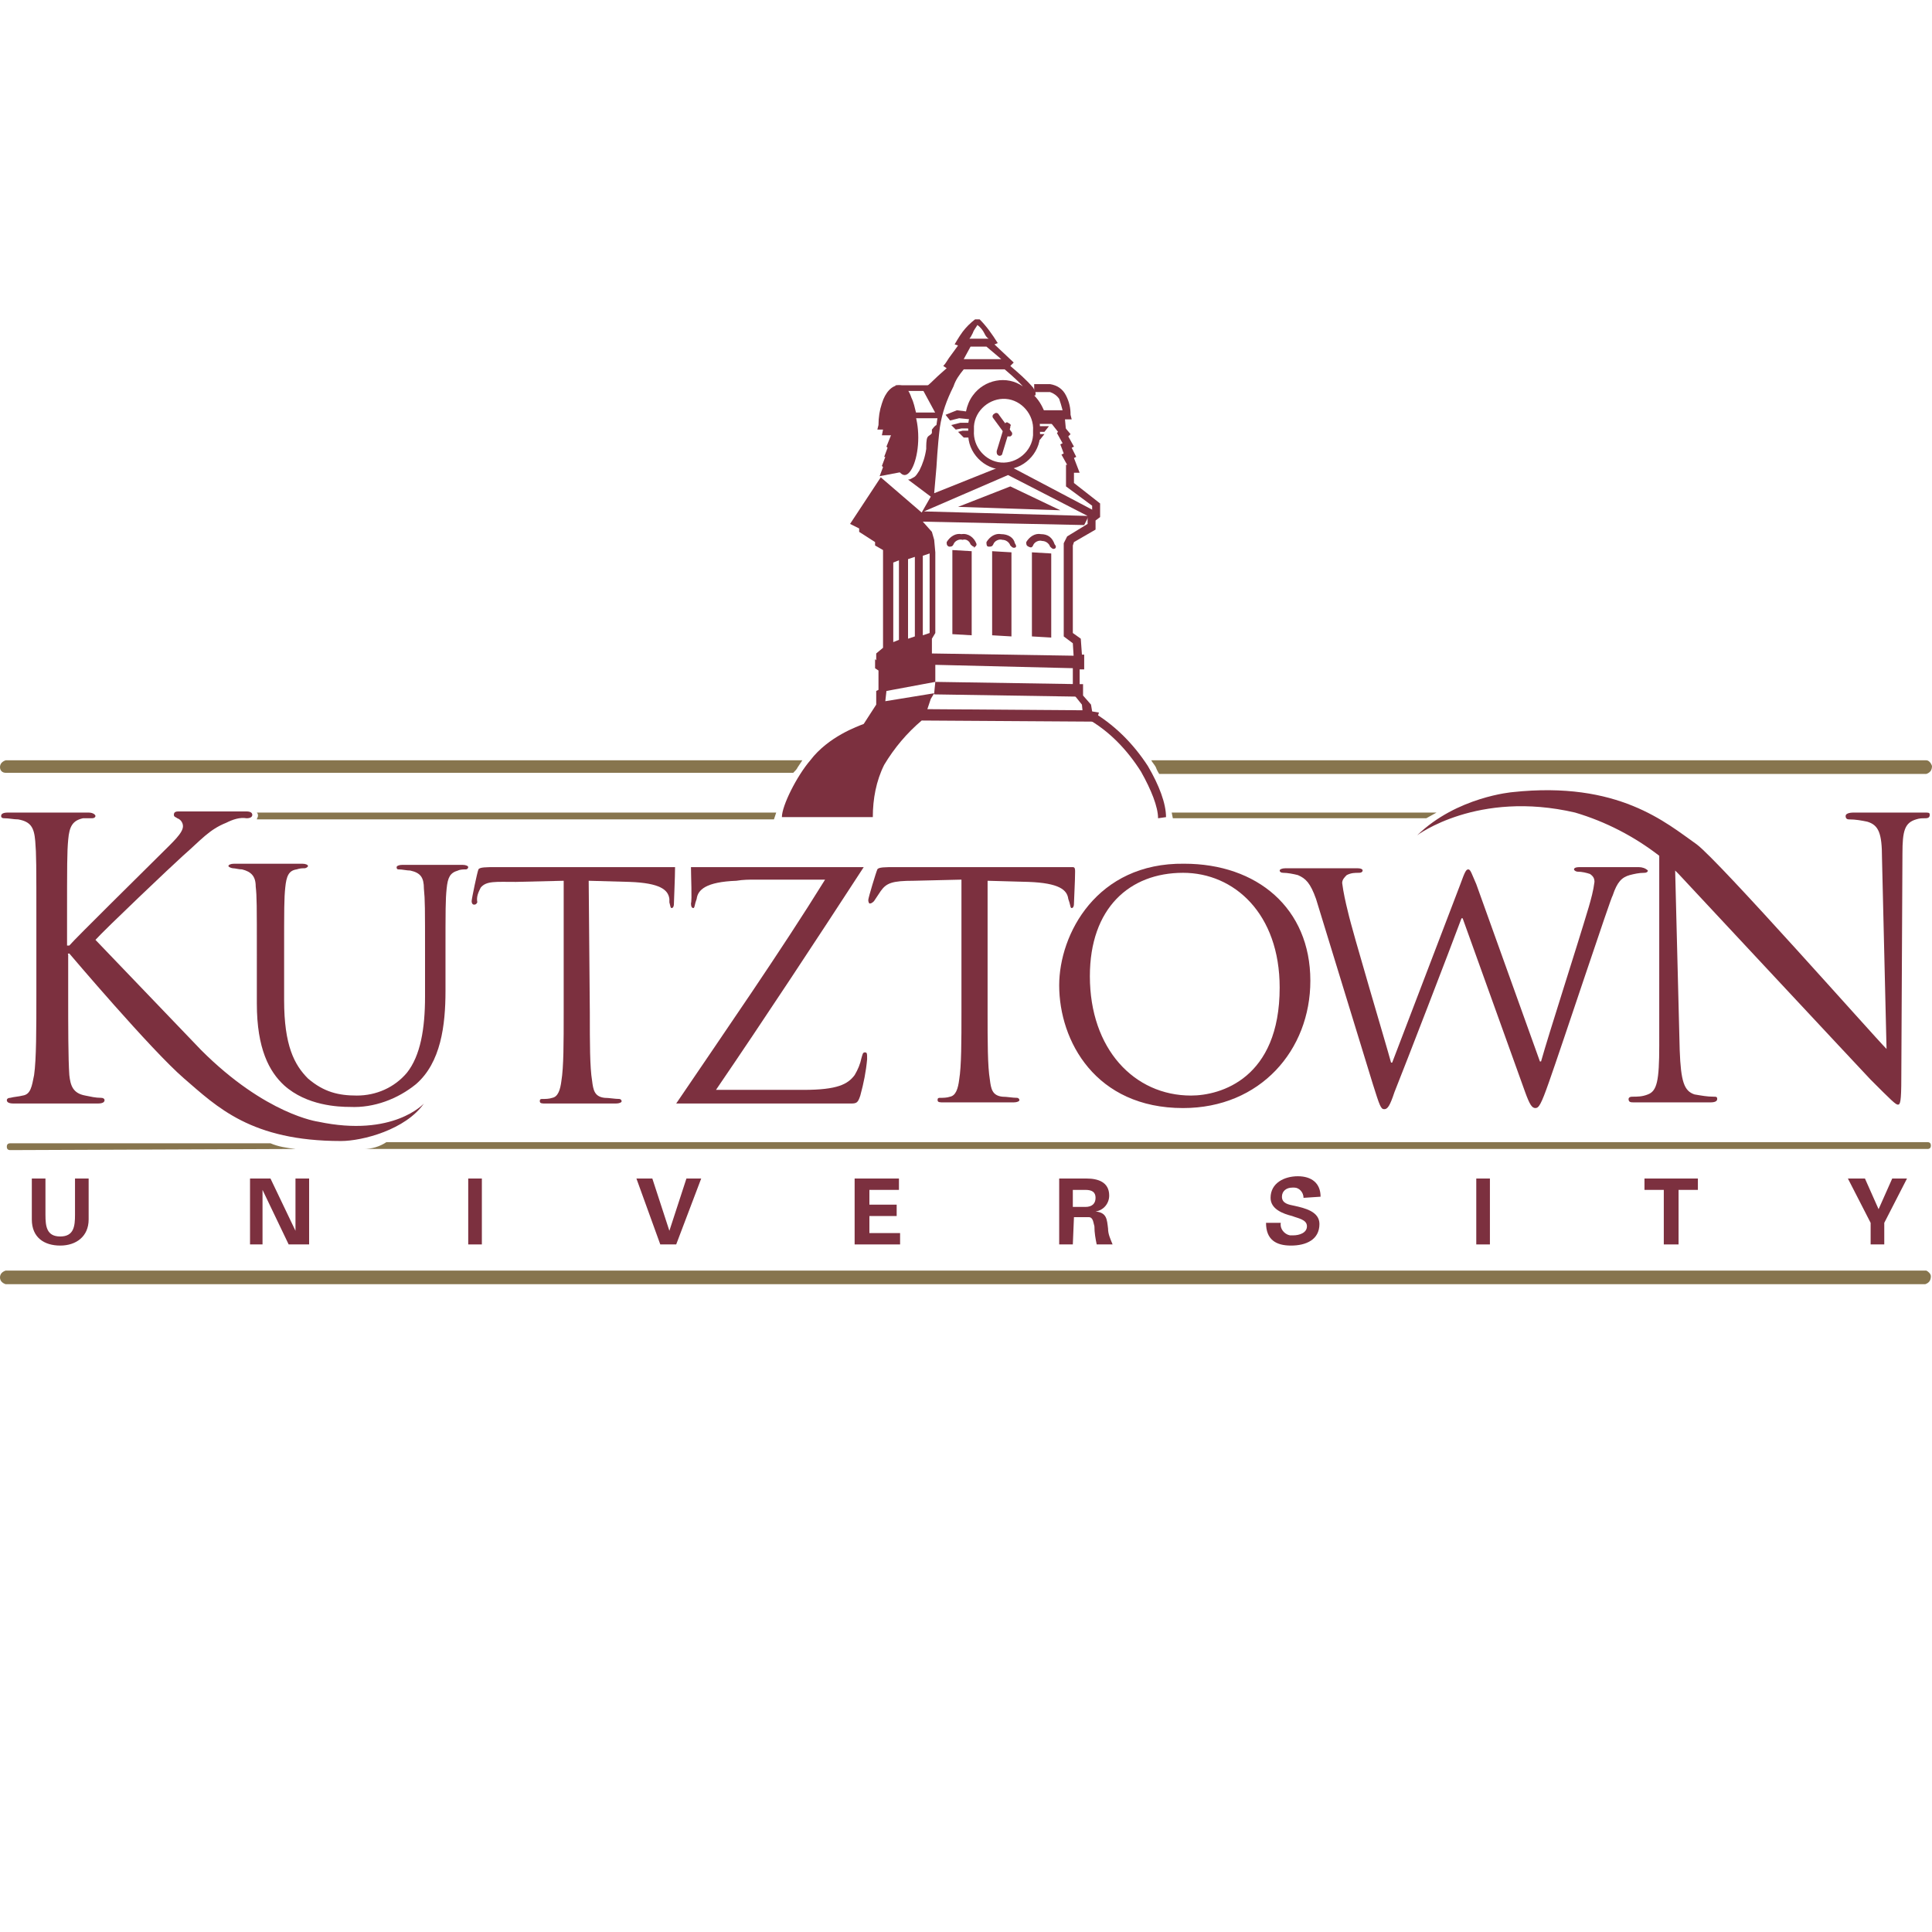 <?xml version="1.0" encoding="utf-8"?>
<!-- Generator: Adobe Illustrator 23.0.1, SVG Export Plug-In . SVG Version: 6.00 Build 0)  -->
<svg version="1.1" id="Layer_1" xmlns="http://www.w3.org/2000/svg" xmlns:xlink="http://www.w3.org/1999/xlink" x="0px" y="0px"
	 viewBox="0 0 170 170" style="enable-background:new 0 0 170 170;" xml:space="preserve">
<style type="text/css">
	.st0{fill:#87754E;}
	.st1{fill:#7C303F;}
	.st2{fill-rule:evenodd;clip-rule:evenodd;fill:#7C303F;}
	.st3{fill:none;}
</style>
<g>
	<title>KU-Logo-195-MET-871</title>
	<path class="st0" d="M26,101.1c-0.8-0.1-1.5-0.2-2.2-0.5H0.9c-0.2,0-0.3,0.1-0.3,0.3s0.1,0.3,0.3,0.3L26,101.1L26,101.1z"/>
	<path class="st0" d="M32,101.1h137.6c0.2,0,0.3-0.1,0.3-0.3s-0.1-0.3-0.3-0.3H34C33.4,100.9,32.7,101.1,32,101.1L32,101.1z"/>
	<polygon class="st0" points="126.4,71.5 103.1,71.5 103.2,72 125.5,72 	"/>
	<path class="st0" d="M68.3,71.5H22.6c0.1,0.1,0.1,0.2,0.1,0.3c0,0.1-0.1,0.2-0.1,0.3h45.5L68.3,71.5L68.3,71.5z"/>
	<path class="st0" d="M70.2,67.5c0.2-0.3,0.4-0.6,0.4-0.6H0.5C0.2,67,0,67.2,0,67.5C0,67.8,0.2,68,0.5,68h69.3
		C70,67.8,70.1,67.7,70.2,67.5z"/>
	<path class="st0" d="M101.7,67.5c0.1,0.3,0.3,0.6,0.3,0.6h67.5c0.3-0.1,0.5-0.3,0.5-0.7c-0.1-0.3-0.3-0.5-0.5-0.5h-68.2
		C101.4,67.1,101.6,67.3,101.7,67.5L101.7,67.5z"/>
	<path class="st0" d="M169.5,111.8H0.5c-0.3,0.1-0.5,0.3-0.5,0.6c0,0.3,0.2,0.5,0.5,0.6h168.9c0.3-0.1,0.5-0.3,0.5-0.7
		C169.9,112.1,169.7,111.9,169.5,111.8z"/>
	<path class="st1" d="M7.8,103.7v3.6c0,1.5-1.1,2.3-2.5,2.3s-2.5-0.7-2.5-2.3v-3.6h1.2v3.2c0,1,0.1,1.9,1.3,1.9s1.3-0.9,1.3-1.9
		v-3.2H7.8z"/>
	<polygon class="st1" points="25.4,109.5 23.1,104.7 23.1,104.7 23.1,109.5 22,109.5 22,103.7 23.8,103.7 26,108.3 26,108.3 
		26,103.7 27.2,103.7 27.2,109.5 	"/>
	<polygon class="st1" points="42.4,109.5 41.2,109.5 41.2,103.7 42.4,103.7 	"/>
	<polygon class="st1" points="56,103.7 57.4,103.7 58.9,108.3 58.9,108.3 60.4,103.7 61.7,103.7 59.5,109.5 58.1,109.5 	"/>
	<polygon class="st1" points="75.2,103.7 79.1,103.7 79.1,104.7 76.5,104.7 76.5,106 78.9,106 78.9,107 76.5,107 76.5,108.5 
		79.2,108.5 79.2,109.5 75.2,109.5 	"/>
	<path class="st1" d="M94.4,109.5h-1.2v-5.8h2.4c1,0,2,0.3,2,1.5c0,0.7-0.5,1.3-1.2,1.4l0,0c1,0.1,1,0.7,1.1,1.5
		c0,0.5,0.2,0.9,0.4,1.4h-1.4c-0.1-0.5-0.2-1-0.2-1.6c-0.1-0.3-0.1-0.8-0.5-0.8h-1.3L94.4,109.5L94.4,109.5z M94.4,106.2h1.1
		c0.6,0,0.9-0.3,0.9-0.8s-0.3-0.7-0.9-0.7h-1.1V106.2L94.4,106.2z"/>
	<path class="st1" d="M114.7,105.4c0-0.5-0.4-0.9-0.8-0.9c-0.1,0-0.1,0-0.2,0c-0.5,0-0.9,0.3-0.9,0.8c0,0.6,0.6,0.7,1.1,0.8
		c0.9,0.2,2.2,0.5,2.2,1.6c0,1.4-1.2,1.9-2.5,1.9c-1.3,0-2.2-0.5-2.2-2h1.3c-0.1,0.5,0.3,1,0.8,1.1c0.1,0,0.2,0,0.3,0
		c0.5,0,1.2-0.2,1.2-0.8c0-0.6-0.8-0.7-1.3-0.9c-0.8-0.2-1.9-0.6-1.9-1.6c0-1.3,1.2-1.9,2.4-1.9s2,0.6,2,1.8L114.7,105.4z"/>
	<polygon class="st1" points="131.1,109.5 129.9,109.5 129.9,103.7 131.1,103.7 	"/>
	<polygon class="st1" points="144.7,103.7 149.4,103.7 149.4,104.7 147.7,104.7 147.7,109.5 146.4,109.5 146.4,104.7 144.7,104.7 	
		"/>
	<polygon class="st1" points="164.6,107.6 162.6,103.7 164.1,103.7 165.3,106.4 166.5,103.7 167.8,103.7 165.8,107.6 165.8,109.5 
		164.6,109.5 	"/>
	<path class="st1" d="M22.6,88.3c0,4,1.1,6,2.4,7.2c2,1.8,4.8,1.9,5.8,1.9c2.1,0.1,4.2-0.7,5.8-2c2.2-1.9,2.6-5.2,2.6-8.2v-3
		c0-4.3,0-5,0.1-6c0.1-1,0.3-1.4,1-1.6c0.2-0.1,0.5-0.1,0.7-0.1c0.1,0,0.2-0.1,0.2-0.2s-0.2-0.2-0.5-0.2h-5.3
		c-0.3,0-0.5,0.1-0.5,0.2c0,0.2,0.1,0.2,0.2,0.2c0.3,0,0.7,0.1,1,0.1c0.9,0.2,1.2,0.6,1.2,1.6c0.1,1,0.1,1.6,0.1,6v3.5
		c0,2.8-0.4,5.2-1.6,6.7c-1.1,1.3-2.7,2-4.4,2c-1.6,0-2.9-0.3-4.3-1.5C25.9,93.7,25,92,25,88v-3.9c0-4.3,0-5,0.1-6
		c0.1-1,0.3-1.5,1-1.6c0.3-0.1,0.5-0.1,0.7-0.1c0.1,0,0.3-0.1,0.3-0.2s-0.2-0.2-0.5-0.2h-6c-0.3,0-0.5,0.1-0.5,0.2s0.3,0.2,0.4,0.2
		c0.2,0,0.5,0.1,0.8,0.1c0.8,0.2,1.2,0.6,1.2,1.5c0.1,0.9,0.1,1.6,0.1,6L22.6,88.3L22.6,88.3z"/>
	<path class="st1" d="M6.1,83.9c0,0,7.2,8.5,10.1,11s5.9,5.5,13.8,5.5c1.9,0,5.7-1,7.3-3.3c0,0-2.7,3-9.3,1.6c0,0-4.6-0.6-10.3-6.3
		l-9.3-9.7c0.8-0.9,6.8-6.6,7.7-7.4c1.6-1.4,2.3-2.3,3.8-2.9c0.6-0.3,1.2-0.5,1.8-0.4c0.3,0,0.5-0.1,0.5-0.3s-0.2-0.3-0.5-0.3h-6
		c-0.3,0-0.4,0.1-0.4,0.3s0.2,0.2,0.3,0.3c0.3,0.1,0.5,0.4,0.5,0.7c0,0.6-0.9,1.4-1.9,2.4c-1.3,1.3-7.6,7.5-8.1,8.1H5.9v-2
		c0-5.2,0-6.2,0.1-7.3c0.1-1.2,0.4-1.7,1.3-1.9C7.5,72,7.8,72,8.1,72c0.2,0,0.3-0.1,0.3-0.2s-0.2-0.3-0.6-0.3H0.7
		c-0.4,0-0.6,0.1-0.6,0.3S0.3,72,0.4,72c0.4,0,0.8,0.1,1.2,0.1C2.7,72.3,3,72.8,3.1,74c0.1,1.2,0.1,2,0.1,7.3v6c0,3.3,0,5.9-0.2,7.3
		c-0.2,1-0.3,1.7-1,1.8c-0.4,0.1-0.7,0.1-1.1,0.2c-0.2,0-0.3,0.1-0.3,0.2c0,0.2,0.2,0.3,0.6,0.3h7.4c0.4,0,0.6-0.1,0.6-0.3
		c0-0.1-0.1-0.2-0.3-0.2c-0.5,0-0.9-0.1-1.4-0.2c-1.1-0.2-1.3-0.9-1.4-1.8C6,93.1,6,90.5,6,87.2V84C5.9,83.9,6.1,83.9,6.1,83.9z"/>
	<path class="st1" d="M51.8,77.5l3.6,0.1c2.7,0.1,3.4,0.7,3.5,1.5v0.3c0.1,0.4,0.1,0.5,0.2,0.5s0.2-0.1,0.2-0.4s0.1-2.3,0.1-3.2
		H43.6c-0.8,0-1.4,0-1.5,0.2c-0.1,0.2-0.6,2.6-0.6,2.8c0,0.2,0.1,0.3,0.2,0.3s0.2,0,0.3-0.2c-0.1-0.5,0.1-0.9,0.3-1.3
		c0.5-0.6,1.3-0.5,3.1-0.5l4.2-0.1v11.6c0,2.6,0,4.8-0.2,6c-0.1,0.8-0.3,1.4-0.8,1.5c-0.3,0.1-0.6,0.1-0.9,0.1
		c-0.2,0-0.2,0.1-0.2,0.2c0,0.2,0.2,0.2,0.5,0.2h6.2c0.3,0,0.5-0.1,0.5-0.2c0-0.1-0.1-0.2-0.2-0.2c-0.4,0-0.9-0.1-1.3-0.1
		c-0.9-0.1-1-0.7-1.1-1.5c-0.2-1.2-0.2-3.3-0.2-6L51.8,77.5L51.8,77.5z"/>
	<path class="st1" d="M86.9,77.5l3.6,0.1c2.7,0.1,3.4,0.7,3.5,1.5l0.1,0.3c0.1,0.4,0.1,0.5,0.2,0.5c0.1,0,0.2-0.1,0.2-0.4
		s0.1-2,0.1-2.8c0-0.2,0-0.4-0.2-0.4H78.7c-0.8,0-1.4,0-1.5,0.2s-0.8,2.5-0.8,2.7c0,0.2,0.1,0.3,0.1,0.3c0.1,0,0.2,0,0.4-0.2
		c0.2-0.3,0.4-0.6,0.6-0.9c0.5-0.7,1-0.9,2.9-0.9l4.2-0.1v11.6c0,2.6,0,4.8-0.2,6c-0.1,0.8-0.3,1.4-0.8,1.5
		c-0.3,0.1-0.6,0.1-0.9,0.1c-0.2,0-0.2,0.1-0.2,0.2c0,0.2,0.2,0.2,0.5,0.2h6.2c0.3,0,0.5-0.1,0.5-0.2c0-0.1-0.1-0.2-0.2-0.2
		c-0.4,0-0.9-0.1-1.3-0.1c-0.9-0.1-1-0.7-1.1-1.5c-0.2-1.2-0.2-3.3-0.2-6L86.9,77.5L86.9,77.5z"/>
	<path class="st2" d="M93.2,86.7c0,4.9,3.2,10.8,10.9,10.8c6.8,0,11.2-5.1,11.2-11.2c0-6.4-4.7-10.3-11.1-10.3
		C96.5,75.9,93.2,82.2,93.2,86.7z M95.9,85.9c0-6,3.5-9.1,8.2-9.1c4.5,0,8.5,3.6,8.5,10.1c0,8-5.2,9.5-7.8,9.5
		C99.8,96.4,95.9,92.3,95.9,85.9z"/>
	<path class="st1" d="M144.2,76.3h-5.2c-0.4,0-0.5,0.1-0.5,0.2s0.2,0.2,0.3,0.2c0.4,0,0.8,0.1,1.1,0.2c0.3,0.2,0.4,0.4,0.4,0.7
		c-0.1,0.8-0.3,1.5-0.5,2.2c-1.1,3.7-3.5,11.1-4.2,13.6h-0.1l-5.6-15.6c-0.4-0.9-0.5-1.3-0.7-1.3c-0.2,0-0.3,0.2-0.7,1.3l-6,15.7
		h-0.1c-0.4-1.5-3.4-11.5-3.8-13.3c-0.2-0.8-0.4-1.7-0.5-2.5c0-0.3,0.2-0.5,0.4-0.7c0.4-0.2,0.7-0.2,1.1-0.2c0.2,0,0.3-0.1,0.3-0.2
		s-0.1-0.2-0.5-0.2h-6.3c-0.3,0-0.5,0.1-0.5,0.2s0.1,0.2,0.3,0.2c0.4,0,0.9,0.1,1.3,0.2c0.7,0.3,1.1,0.7,1.6,2.1l5,16.3
		c0.6,1.9,0.7,2.2,1,2.2c0.3,0,0.5-0.3,0.9-1.5c1-2.5,4.9-12.6,5.9-15.3h0.1l5.5,15.3c0.4,1.1,0.6,1.4,0.9,1.4s0.5-0.3,1.2-2.3
		c1.1-3.1,5.5-16.4,5.6-16.4c0.4-1.2,0.8-1.6,1.5-1.8c0.4-0.1,0.8-0.2,1.3-0.2c0.2,0,0.3-0.1,0.3-0.2
		C144.8,76.4,144.5,76.3,144.2,76.3L144.2,76.3z"/>
	<path class="st1" d="M60.8,76.3H76c-4.1,6.3-8.7,13.3-13,19.6h7.7c3,0,3.9-0.5,4.5-1.3c0.3-0.5,0.5-1,0.6-1.5
		c0.1-0.3,0.1-0.5,0.3-0.5s0.2,0.1,0.2,0.6c-0.1,1.1-0.3,2.1-0.6,3.2c-0.2,0.6-0.3,0.7-0.8,0.7H59.5c4.2-6.2,9.2-13.4,13.1-19.7
		h-6.1c-0.6,0-1.1,0-1.7,0.1c-2.7,0.1-3.4,0.8-3.5,1.6l-0.1,0.3c-0.1,0.4-0.1,0.5-0.2,0.5c-0.1,0-0.2-0.1-0.2-0.4
		C60.9,79.2,60.8,77.1,60.8,76.3L60.8,76.3z"/>
	<path class="st1" d="M169.4,71.5h-6.3c-0.4,0-0.7,0.1-0.7,0.3c0,0.2,0.1,0.3,0.3,0.3c0.6,0,1.1,0.1,1.6,0.2c1,0.3,1.3,1,1.3,3.2
		l0.4,16.8c-1.1-1.1-14.7-16.5-16.7-18c-2.7-1.9-6.9-5.6-16.2-4.6c0,0-4.9,0.4-8.4,3.8c0,0,5.3-4,13.9-2c2.7,0.8,5.2,2.1,7.4,3.8
		L146,92c0,3.1-0.2,4-1,4.3c-0.5,0.2-0.9,0.2-1.4,0.2c-0.2,0-0.3,0.1-0.3,0.2c0,0.3,0.2,0.3,0.5,0.3h6.7c0.4,0,0.6-0.1,0.6-0.3
		s-0.1-0.2-0.3-0.2c-0.6,0-1.1-0.1-1.7-0.2c-0.9-0.3-1.2-1.1-1.3-3.9l-0.4-15.8c0.1,0.1,0.2,0.2,0.3,0.3c0,0,16.6,17.8,16.9,18.1
		c1.8,1.8,2.2,2.2,2.4,2.2s0.3-0.2,0.3-2.4l0.1-19.7c0-2,0.2-2.7,1.2-3c0.3-0.1,0.5-0.1,0.8-0.1c0.3,0,0.4-0.1,0.4-0.3
		S169.7,71.5,169.4,71.5L169.4,71.5z"/>
	<path class="st1" d="M78.7,38.3h-1.1l0.1-0.5h-0.5l0.1-0.4c0-0.7,0.1-1.3,0.3-1.9c0.3-1,0.9-1.6,1.5-1.6s0.9,0.5,1.1,1.1
		c0.2,0.4,0.3,0.9,0.4,1.3h2.1v0.5h-2.6L80,36.6c-0.1-0.5-0.2-0.9-0.4-1.4c-0.3-0.7-0.4-0.8-0.7-0.8c-0.3,0-0.7,0.4-1,1.3
		c-0.2,0.5-0.2,1.1-0.2,1.6h0.5v0.5h0.5L78.7,38.3z"/>
	<polygon class="st1" points="85.4,37.7 84.6,37.7 84.1,37.8 83.7,37.4 84.5,37.2 85.4,37.2 	"/>
	<polygon class="st1" points="85.3,37.9 85.3,38.5 84.8,38.5 84.3,38 84.7,37.9 85.3,37.9 	"/>
	<polygon class="st2" points="93.3,44.9 84.3,44.6 88.9,42.8 93.3,44.9 	"/>
	<rect x="78.8" y="33.9" class="st1" width="3" height="0.5"/>
	<path class="st1" d="M78.4,38.5c0-1.8,0.6-3.3,1.2-3.3s1.2,1.5,1.2,3.3c0,1.8-0.6,3.3-1.2,3.3S78.4,40.3,78.4,38.5z"/>
	<polygon class="st1" points="78.4,38.3 78,39.3 78.1,39.4 77.8,40.2 77.9,40.2 77.6,41 77.7,41.1 77.4,41.9 79.5,41.5 78.4,38.3 	
		"/>
	<polygon class="st1" points="78,37.6 78.1,38.1 78.6,38.1 79.8,35.3 79.5,34.9 79.4,34.5 78.9,34.2 78.5,34.3 78,34.9 77.7,35.8 
		77.5,37.3 77.4,37.6 78,37.6 	"/>
	<path class="st1" d="M92.3,37.5L91.9,38h-0.5c0-0.1,0-0.4-0.1-0.5l0,0"/>
	<path class="st1" d="M96.5,63.3l-0.7-0.1v-0.1l-0.5-0.1l-0.1-1L94,60.5h0.4v-2.3h0.1l-0.1-1.6L93.6,56v-8.2l0.3-0.6l1.8-1.1v-0.8
		l0.4-0.3v-0.5l-2.3-1.7v-1.9h0.1l-0.5-0.9l0.2-0.1l-0.3-0.8l0.2-0.1l-0.5-0.9l0.1-0.1l-1.5-1.9h1.9c-0.1-0.4-0.2-0.7-0.3-1
		c-0.2-0.3-0.5-0.5-0.8-0.6H91v-0.7h1.4c0.6,0.1,1.1,0.4,1.4,1c0.3,0.6,0.4,1.1,0.4,1.7l0.1,0.4h-1.2l1.1,1.3L94,38.4l0.5,0.9
		l-0.2,0.1l0.4,0.8l-0.2,0.1l0.5,1.3h-0.5v0.9l2.3,1.8v1.2l-0.4,0.3v0.8l-1.9,1.1l-0.1,0.3v7.7l0.7,0.5l0.1,1.4h0.2v1.3H95v1.3h0.3
		v1l0.7,0.8l0.1,0.6l0.6,0.1L96.5,63.3z"/>
	<polygon class="st1" points="83.8,48.4 85.5,48.5 85.5,55.9 83.8,55.8 83.8,48.4 	"/>
	<polygon class="st1" points="87.3,48.5 89,48.6 89,56 87.3,55.9 87.3,48.5 	"/>
	<polygon class="st1" points="90.8,48.6 90.8,48.6 92.5,48.7 92.5,56.1 90.8,56 	"/>
	<path class="st1" d="M101.9,72c0-1-0.6-2.5-1.5-4.1c-1.2-1.9-2.8-3.6-4.8-4.7l0.3-0.7c2.1,1.2,3.8,2.9,5.1,4.9
		c1,1.7,1.6,3.3,1.6,4.5L101.9,72z"/>
	<path class="st1" d="M91.4,38.2h0.5l-0.4,0.5h-0.3C91.2,38.5,91.3,38.3,91.4,38.2L91.4,38.2z"/>
	<path class="st1" d="M95.5,62.5l-13.9-0.1l0.3-0.9l0.3-0.5v0.1L95,61.3v-1.1L82.3,60v-1.5l12.3,0.3l0.5-0.5l-0.4-0.6L82,57.5v-1.3
		l0.3-0.5v-7.1l-0.1-1.1l-0.2-0.7l-0.8-0.9l14.2,0.3l0.4-0.8L81.3,45l7.4-3.2l7.2,3.7l0.3-0.6L89,41.1l-1.3,0.1l-5.5,2.2l0.2-2.3
		c0,0,0.1-1.9,0.3-3.5c0.2-1.3,0.6-2.4,1.2-3.6c0.2-0.6,0.5-1,0.9-1.5h3.6c0,0,1.2,1,1.6,1.5c-1.4-1-3.4-0.6-4.4,0.8
		c-0.3,0.4-0.5,0.9-0.6,1.4l0,0l-0.8-0.1l-1,0.4l0.4,0.5l0.8-0.2l1,0.1l1-1.4l1.7-0.8l1.9,0.5l0.8,1l0.4,1.1h1.5l0.4,0.6h0.7
		l-0.1-1.1l0.1-0.3H92c-0.2-0.6-0.5-1.2-1-1.7h0.1c0.1-0.3-0.1-0.5-0.2-0.7c-0.6-0.7-1.3-1.3-2-1.9l0.3-0.3l-1.7-1.6
		c0.1,0,0.2-0.1,0.3-0.1c-0.5-0.8-1-1.5-1.6-2.1h-0.4c-0.4,0.3-0.8,0.7-1.1,1.1c-0.3,0.4-0.7,1.1-0.7,1.1l0.3,0.1
		c0,0-0.5,0.7-0.8,1.1c-0.2,0.3-0.3,0.5-0.5,0.7l0.3,0.2l0,0c-0.1,0.1-0.7,0.6-1.1,1s-1,0.9-1,0.9l1.3,2.4l-0.1,0.7
		c-0.2,0.1-0.3,0.3-0.4,0.4c0,0.2,0,0.2,0,0.3c-0.1,0.2-0.3,0.2-0.4,0.4c-0.1,0.2-0.1,0.7-0.1,1c-0.1,0.7-0.3,1.3-0.6,1.9
		c-0.2,0.3-0.3,0.5-0.5,0.6c-0.2,0.1-0.3,0.2-0.5,0.2l2,1.5l-0.8,1.4l-3.6-3.1l-2.7,4.1l0.8,0.4v0.3l1.4,0.9v0.3l0.7,0.4v8.6
		l-0.6,0.5v0.6L77,58v0.8H77l0.3,0.2v1.7l-0.2,0.1V62L76,63.7c-0.5,0.2-3.1,1.1-4.7,3.2c-1.2,1.4-2.5,4-2.5,5h8c0-1.6,0.3-3.2,1-4.6
		c0.9-1.5,2-2.8,3.3-3.9l15.6,0.1L95.5,62.5L95.5,62.5z M85.6,29.3c0.1-0.3,0.3-0.5,0.4-0.7c0.3,0.2,0.5,0.5,0.6,0.7
		c0.1,0.2,0.2,0.4,0.4,0.5h-1.7C85.4,29.7,85.5,29.5,85.6,29.3L85.6,29.3z M85.4,30.5h1.4l1.3,1.1h-3.3L85.4,30.5L85.4,30.5z
		 M81.2,48.9l0.6-0.2v7l-0.6,0.2V48.9z M79.9,49.2l0.6-0.2v7l-0.6,0.2V49.2z M78.6,49.5l0.5-0.2v7l-0.5,0.2V49.5z M77.9,61.7
		l0.1-0.9l4.3-0.8l-0.1,1L77.9,61.7L77.9,61.7z"/>
	<path class="st1" d="M85.2,37.9c-0.2-1.7,1.2-3.3,2.9-3.4c1.7-0.2,3.3,1.2,3.4,2.9c0,0.2,0,0.4,0,0.5c0.2,1.7-1.2,3.3-2.9,3.4
		c-1.7,0.2-3.3-1.2-3.4-2.9C85.2,38.3,85.2,38.1,85.2,37.9z M85.7,37.9c-0.1,1.4,1,2.7,2.4,2.8c1.4,0.1,2.7-1,2.8-2.4
		c0-0.2,0-0.3,0-0.4c0.1-1.4-1-2.7-2.4-2.8c-1.4-0.1-2.7,1-2.8,2.4C85.7,37.7,85.7,37.8,85.7,37.9z"/>
	<line class="st3" x1="87.6" y1="36.6" x2="88.7" y2="38.1"/>
	<path class="st1" d="M88.7,38.4c-0.1,0-0.2-0.1-0.2-0.1l-1.1-1.5c-0.1-0.1-0.1-0.3,0.1-0.4c0.1-0.1,0.3-0.1,0.4,0.1l1.1,1.5
		c0.1,0.1,0.1,0.3-0.1,0.4C88.8,38.4,88.8,38.4,88.7,38.4z"/>
	<line class="st3" x1="88" y1="39.8" x2="88.7" y2="37.5"/>
	<path class="st1" d="M88,40.1c-0.1,0-0.1,0-0.1,0c-0.2-0.1-0.2-0.2-0.2-0.4l0.7-2.3c0-0.2,0.2-0.3,0.3-0.2c0.2,0.1,0.3,0.2,0.2,0.3
		c0,0.1,0,0.1,0,0.1l-0.7,2.3C88.2,40,88.1,40.1,88,40.1z"/>
	<path class="st1" d="M92.7,48.3c-0.1,0-0.2-0.1-0.3-0.2c-0.1-0.3-0.4-0.5-0.7-0.5c-0.3-0.1-0.7,0.1-0.8,0.4
		c-0.1,0.2-0.2,0.2-0.4,0.1c-0.2-0.1-0.2-0.2-0.2-0.4l0,0c0.3-0.5,0.8-0.8,1.3-0.7c0.6,0,1,0.3,1.2,0.9C93,48.1,92.9,48.3,92.7,48.3
		C92.8,48.3,92.7,48.3,92.7,48.3z M89.2,48.2c-0.1,0-0.2-0.1-0.3-0.2c-0.1-0.3-0.4-0.5-0.7-0.5c-0.3-0.1-0.7,0.1-0.8,0.4
		c-0.1,0.2-0.2,0.2-0.4,0.2s-0.2-0.2-0.2-0.4l0,0c0.3-0.5,0.8-0.8,1.3-0.7c0.6,0,1.1,0.3,1.2,0.8C89.5,48.1,89.4,48.2,89.2,48.2
		L89.2,48.2z M85.7,48.1c-0.1,0-0.2-0.1-0.3-0.2c-0.1-0.3-0.4-0.5-0.7-0.4c-0.3-0.1-0.7,0.1-0.8,0.4c-0.1,0.2-0.2,0.2-0.4,0.2
		c-0.2-0.1-0.2-0.2-0.2-0.4c0.3-0.5,0.8-0.8,1.3-0.7c0.6-0.1,1.1,0.3,1.3,0.8c0.1,0.2-0.1,0.3-0.2,0.4L85.7,48.1z"/>
</g>
</svg>
